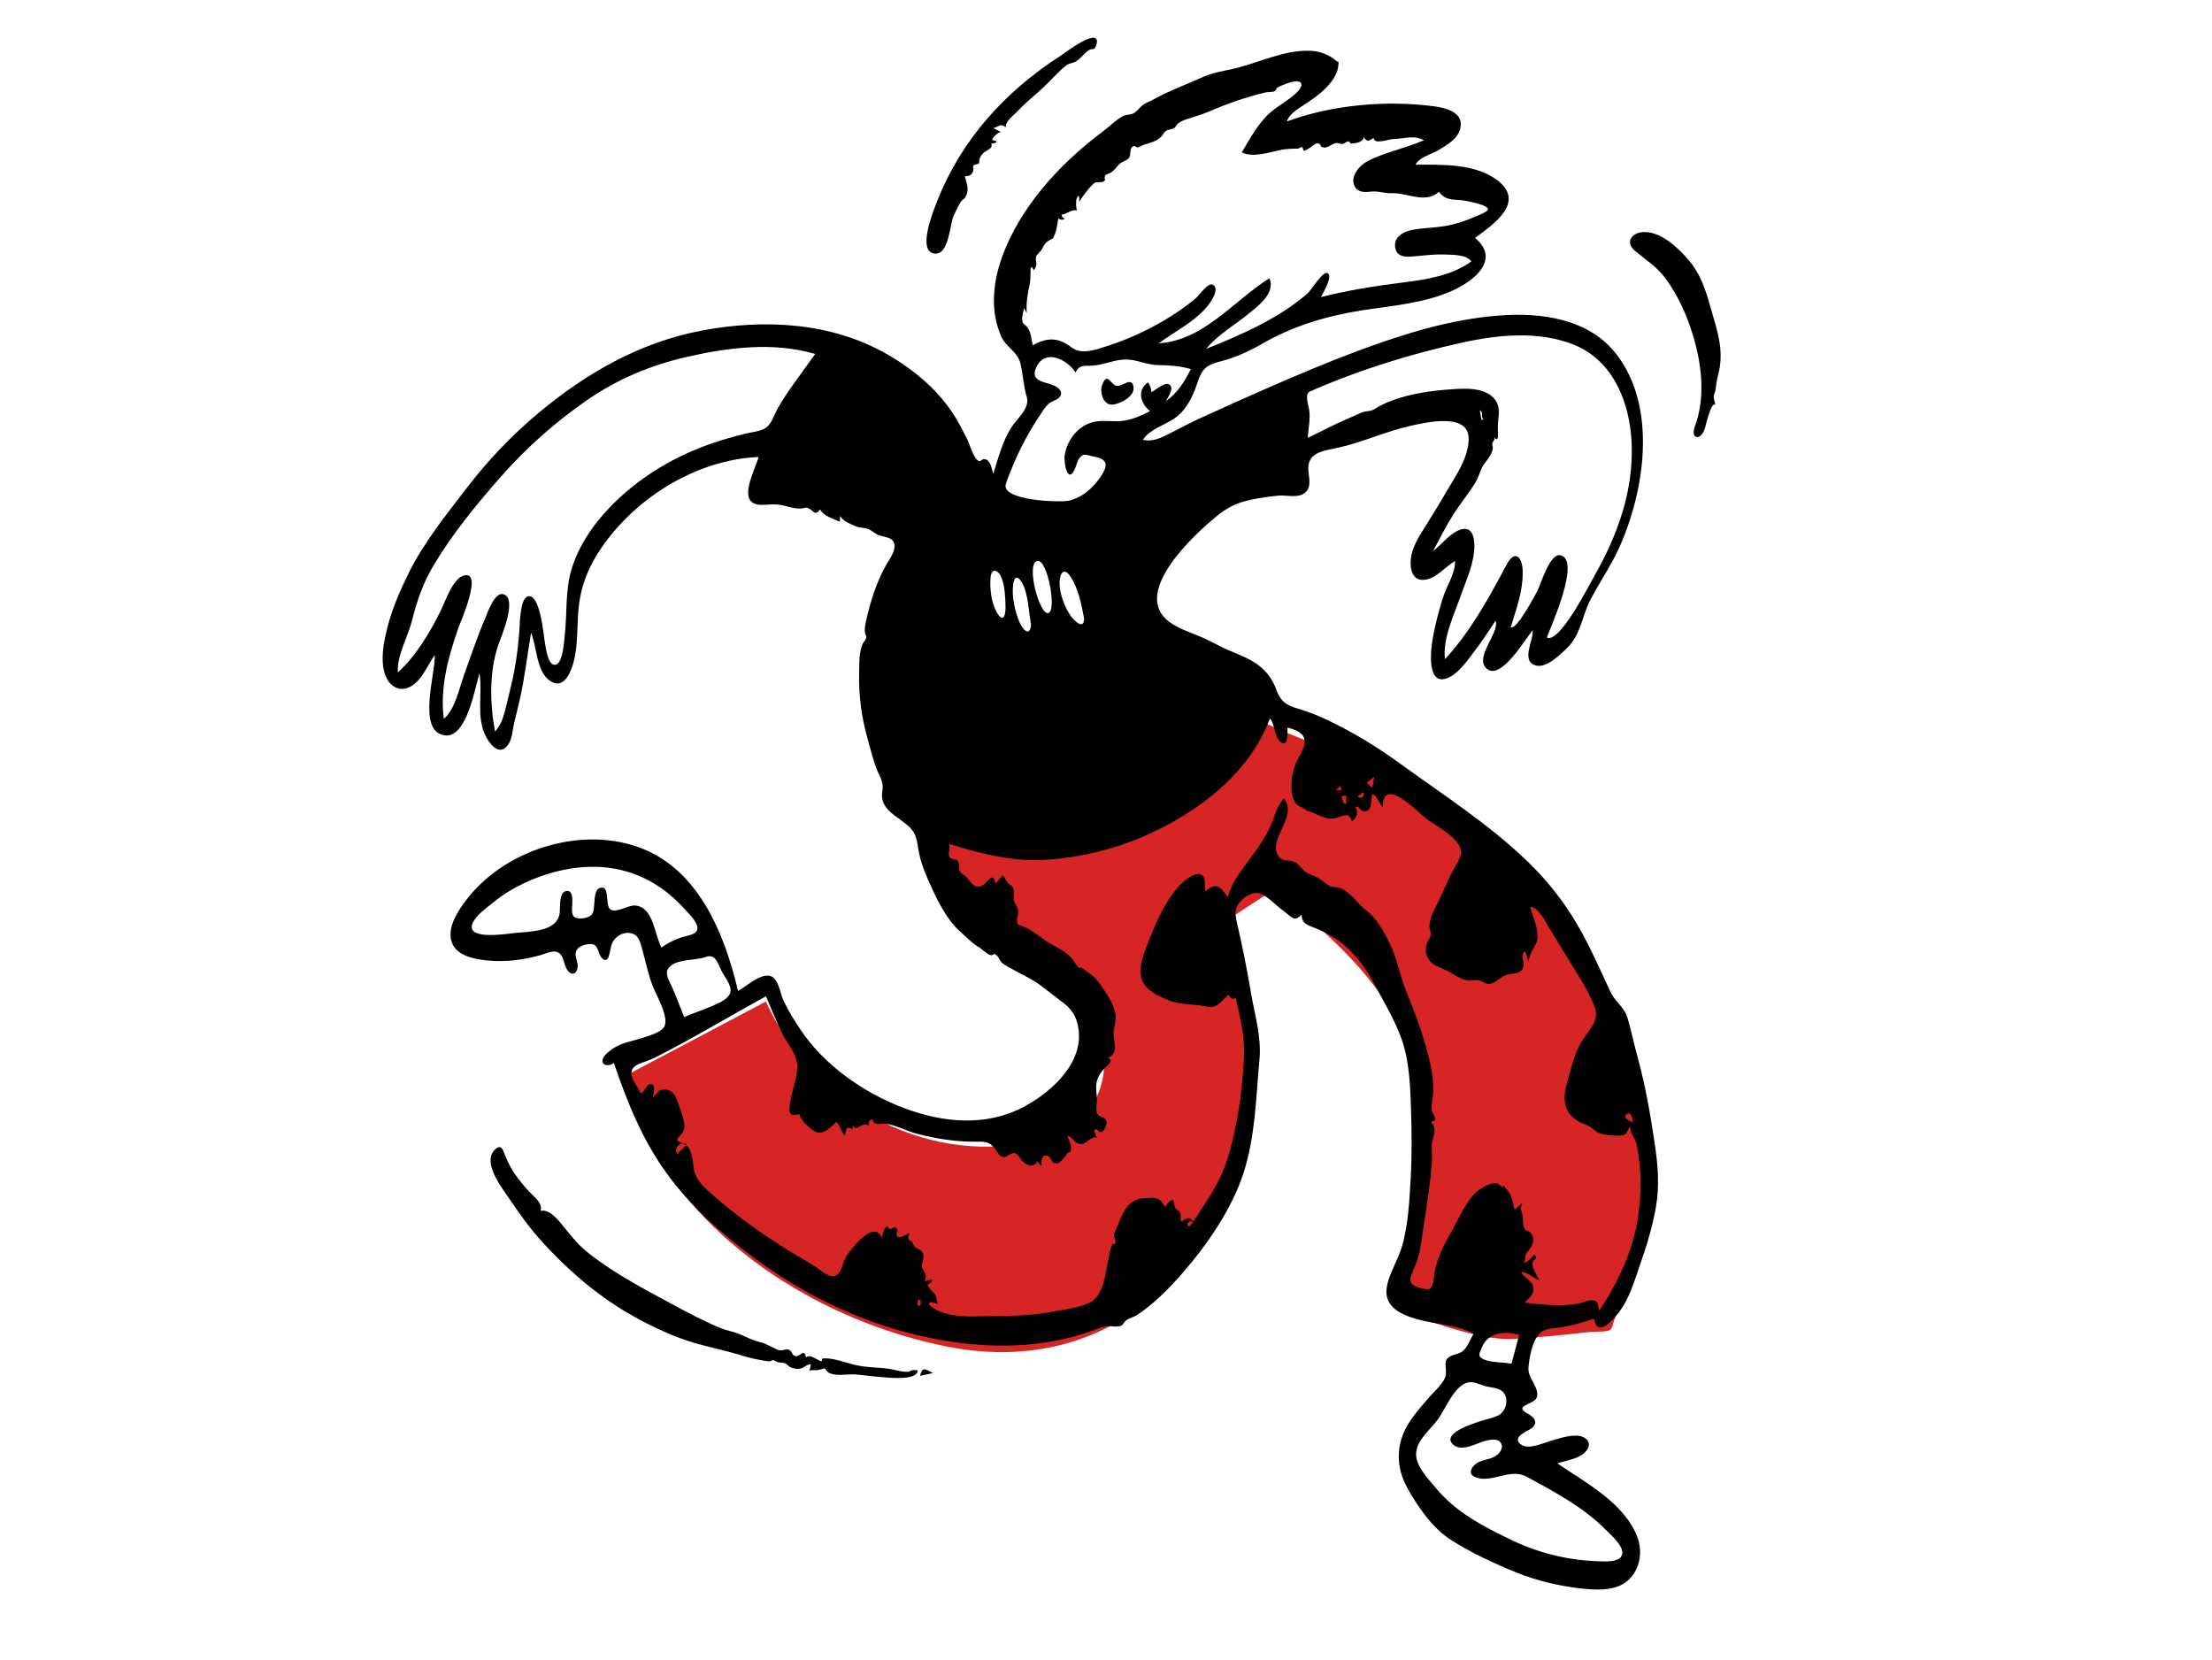<?xml version="1.0" encoding="UTF-8"?> <svg xmlns="http://www.w3.org/2000/svg" width="1025" height="769" viewBox="0 0 1025 769" fill="none"> <path fill-rule="evenodd" clip-rule="evenodd" d="M289.306 498.711C311.18 487.161 333.053 475.611 354.926 464.061C375.667 510.302 427.739 539.972 477.789 529.031C489.988 526.364 502.081 520.336 507.938 508.7C512.344 499.949 512.509 489.673 510.515 480.243C508.834 472.298 505.706 463.913 500.587 457.518C494.155 449.483 484.268 443.312 476.266 437.008C463.868 427.237 451.358 417.609 438.814 408.028C437.169 406.773 432.59 404.516 431.669 402.585C430.897 400.968 431.669 397.042 431.669 395.271V386.937C449.869 393.577 470.167 397.231 489.511 396.235C521.713 394.576 547.569 371.26 570.535 350.553C574.63 346.861 578.656 343.09 582.586 339.221C583.338 338.48 585.244 335.739 586.294 335.532C587.7 335.254 591.393 337.582 592.685 338.102C597.156 339.898 601.626 341.695 606.097 343.493C616.981 347.868 627.921 351.442 637.749 357.868C679.452 385.141 723.817 418.487 742.774 466.264C753.549 493.42 759.975 522.418 763.898 551.336C764.432 555.279 765.803 560.19 765.119 564.13C763.867 571.352 759.766 579.005 757.291 585.88C754.147 594.616 751.003 603.351 747.859 612.087C747.512 613.051 747.083 615.486 746.277 616.092C744.598 617.353 738.993 616.923 736.976 617.144C725.399 618.417 713.791 619.707 702.158 620.346C691.701 620.921 681.949 618.245 671.977 615.266C666.427 613.608 660.918 611.814 655.436 609.941C654.204 609.519 648.176 608.384 647.472 607.145C647.164 606.601 648.201 604.047 648.344 603.449C649.253 599.644 650.091 595.822 650.884 591.991C656.478 564.943 660.598 536.596 658.236 508.939C655.776 480.126 639.782 457.363 619.632 437.654C612.219 430.403 604.332 423.623 596.077 417.357C594.63 416.258 591.989 413.396 590.159 413.029C588.69 412.734 587.586 413.961 586.121 414.919C581.876 417.692 577.632 420.465 573.388 423.237C572.247 423.981 567.798 425.946 567.386 427.258C567.039 428.364 568.852 432.02 569.155 433.084C570.443 437.586 571.592 442.129 572.63 446.695C579.436 476.609 582.615 509.353 574.253 539.271C566.359 567.525 548.121 592.951 523.656 609.039C498.347 625.682 468.913 629.801 439.535 624.071C387.289 613.876 333.724 583.222 305.269 537.025C297.984 525.197 292.48 512.264 289.306 498.711Z" fill="#D72526"></path> <path fill-rule="evenodd" clip-rule="evenodd" d="M759.24 562.459C757.211 578.544 750.021 593.829 741.12 607.207C739.948 604.881 741.367 602.959 738.117 602.518C735.936 602.22 733.051 603.762 730.899 604.128C722.919 605.486 714.539 604.442 706.566 603.587C708.632 601.346 711.363 599.531 710.334 595.885C709.556 593.131 706.181 592.061 704.863 589.515C706.661 588.736 711.599 592.669 713.33 593.333C712.472 591.173 709.554 587.306 710.181 584.934C710.64 583.19 712.902 583.525 711.019 581.289C710.16 582.057 707.408 585.764 705.909 584.843C707.36 583.533 706.299 582.819 706.938 581.502C707.432 580.484 707.87 579.991 708.555 579.103C710.325 576.807 711.485 573.873 709.233 571.179C708.481 570.277 707.191 570.468 706.486 569.45C705.805 568.468 705.948 567.316 705.762 566.213C705.555 564.975 705.656 563.582 705.314 562.369C704.606 559.865 704.335 559.903 705.543 557.322C704.302 558.387 703.061 559.451 701.82 560.516C701.205 557.903 700.747 555.133 699.473 552.742C699.043 551.933 696.739 549.798 696.841 548.955C696.543 551.411 694.575 548.517 693.773 548.314C691.243 547.676 686.776 550.172 684.848 551.713C679.522 555.968 676.344 564.078 672.981 569.883C669.287 576.262 665.576 583.342 664.604 590.674C664.361 592.499 664.303 596.337 662.24 597.257C661.13 597.754 656.503 596.423 655.358 595.76C652.56 594.139 653.539 591.71 654.624 589.14C656.029 585.815 657.294 582.962 657.942 579.354C658.716 575.039 659.273 570.674 659.944 566.339C661.351 557.251 662.764 548.12 663.488 538.946C663.72 536.012 663.351 533.091 663.462 530.223C663.559 527.722 665.478 524.831 664.414 521.848C664.049 520.825 663.29 520.586 663.341 519.72C663.373 519.183 664.743 519.687 664.926 518.98C665.282 517.603 663.968 516.194 663.632 514.917C663.099 512.901 663.508 511.039 663.815 509.018C665.062 500.806 662.752 492.164 660.548 484.265C658.168 475.731 654.934 467.52 651.615 459.319C648.694 452.1 647.464 444.264 644.025 437.254C641.053 431.199 637.806 425.188 632.449 421.268C629.995 419.472 628.222 416.756 625.886 414.773C624.494 413.59 623.001 412.321 621.327 411.561C619.71 410.828 617.775 411.255 616.301 410.562C614.253 409.6 611.979 407.182 609.79 406.237C607.9 405.421 605.731 404.864 603.962 403.154C601.563 400.834 601.117 399.29 597.749 398.844C595.8 398.588 593.868 398.701 592.486 396.764C587.017 389.096 601.769 378.024 594.939 370.025C592.22 372.768 591.059 376.668 589.746 380.196C588.027 384.816 585.606 388.708 582.884 392.803C578.12 399.97 571.014 407.237 568.967 415.787C565.631 411.12 563.752 408.339 558.717 412.954C557.77 410.864 559.018 406.883 557.135 405.54C553.824 403.178 547.508 409.059 545.702 411.193C538.632 419.549 534.682 429.722 530.801 439.886C529.087 444.376 527.245 450.06 529.429 454.705C531.362 458.814 535.96 461.068 539.878 462.831C545.424 465.326 550.015 465.196 555.908 465.819C558.613 466.104 561.051 467.286 563.629 465.91C565.861 464.72 567.454 462.343 569.394 460.765C569.85 462.248 571.032 463.552 572.538 462.239C574.742 471.5 576.937 480.562 576.405 490.158C575.916 498.964 575.149 507.806 573.578 516.488C571.958 525.442 570.063 534.543 566.536 542.964C563.047 551.297 557.696 558.636 552.823 566.18C551.34 563.153 549.573 564.648 547.428 566.068C546.576 564.257 547.67 562.875 546.487 561.269C545.724 560.821 545.043 560.267 544.443 559.607C544.236 558.318 543.944 557.048 543.571 555.798C541.668 556.575 540.86 557.494 539.991 559.318C537.125 554.27 535.096 554.911 529.76 555.236C522.614 555.67 520.33 561.855 517.965 567.664C517.403 569.048 516.361 570.791 516.239 572.324C516.151 573.406 517.111 575.22 516.981 575.779C516.712 576.929 515.672 575.97 515.391 576.538C514.359 578.622 514.096 581.577 513.547 583.836C512.082 589.881 511.636 599.653 505.684 603.092C500.701 605.971 493.551 606.652 487.964 607.736C479.174 609.441 469.868 609.75 460.936 609.797C452.953 609.84 443.409 610.802 435.831 607.793C434.721 607.353 429.467 604.881 430.691 603.622C431.223 603.076 434.101 603.979 434.69 604.294C434.291 604.082 433.993 601.631 433.792 601.077C433.042 599.011 432.466 598.94 431.042 597.376C427.882 593.908 432.148 595.508 431.86 593.022C431.804 592.543 428.425 593.782 428.518 593.75C428.628 592.994 429.324 591.426 428.966 590.668C429.228 591.224 427.016 586.56 427.279 587.622C426.767 585.561 428.204 583.53 427.907 581.537C427.486 578.713 425.421 579.277 423.804 577.606C423.249 577.032 423.029 575.868 422.484 575.211C422.247 574.925 421.381 574.875 421.293 574.721C420.702 573.694 420.739 573.523 421.36 571.362C420.162 571.887 417.006 574.06 415.786 572.875C414.316 571.448 417.4 569.776 414.849 568.794C413.821 568.398 413.232 569.505 412.315 569.54C411.699 569.564 411.579 568.045 410.81 568.445C409.438 569.159 409.082 572.153 408.477 573.451C405.05 564.706 394.002 579.081 391.962 582.455C390.073 585.578 389.965 591.751 385.301 591.272C382.852 591.02 380.039 588.341 378.086 587.03C375.221 585.106 372.159 583.506 369.198 581.732C356.055 573.857 343.663 565.175 332.025 555.195C327.744 551.524 322.013 546.968 321.443 541.279C321.215 539.001 320.939 536.921 320.307 534.615C319.036 529.976 317.356 530.793 313.647 528.266C315.133 525.332 317.254 525.18 317.125 521.629C317.019 518.745 315.915 515.866 314.946 513.205C313.709 509.811 313.111 505.995 309.486 505.053C305.624 504.049 305.008 505.927 302.452 508.639C302.716 507.178 303.896 503.474 302.258 502.531C299.977 501.22 298.747 506.062 296.956 506.585C295.415 503.143 290.198 497.784 293.849 494.364C295.691 492.638 299.27 491.976 301.553 490.931C304.948 489.378 308.243 487.6 311.539 485.851C326.19 478.08 340.418 469.597 354.95 461.613C357.513 467.548 359.8 473.621 362.753 479.381C365.215 484.186 369.619 488.734 369.441 494.422C369.258 500.341 366.579 506.165 365.938 512.087C365.514 516.007 366.101 517.553 370.415 516.19C370.788 518.892 375.141 522.807 377.463 524.181C381.2 526.392 384.921 522.341 387.527 519.83C389.369 521.581 389.758 524.168 391.279 526.121C392.044 525.3 391.929 522.97 392.415 522.59C392.881 522.225 394.511 523.026 394.847 523.017C395.356 523.002 394.925 521.556 395.336 521.538C396.652 524.781 399.69 519.357 402.611 521.58C402.26 519.878 402.74 519.292 404.2 518.48C404.956 522.004 408.052 520.345 410.725 520.735C415.474 521.425 420.111 524.087 424.779 525.294C434.396 527.782 443.476 529.159 453.38 528.998C457.342 528.934 459.009 529.537 461.345 532.632C462.234 533.809 462.665 535.285 464.207 535.841C466.467 536.656 466.595 535.137 468.428 534.707C470.293 534.269 469.313 533.8 471.069 534.723C472.148 535.291 472.786 537.093 473.669 537.936C476.166 540.322 478.819 541.226 480.906 537.956C481.302 539.152 481.752 539.519 482.689 540.309C482.556 538.424 482.275 534.648 485.388 535.541C487.714 536.206 486.632 539.553 489.934 538.972C491.785 538.647 493.324 535.971 494.432 534.624C495.95 532.777 496.015 535.312 496.314 532.157C496.49 530.286 495.269 527.962 494.528 526.33C497.301 526.901 497.796 529.837 500.552 530.096C503.64 530.386 505.218 526.283 508.21 527.071C507.921 526.381 506.803 524.08 507.294 523.399C508.05 522.352 509.134 524.837 510.314 524.602C511.599 524.345 513.025 520.851 512.755 519.674C512.218 517.328 509.493 517.921 508.456 516.06C507.509 514.36 508.346 511.245 508.301 509.403C508.24 506.893 507.658 504.348 508.093 501.841C508.551 499.205 509.879 497.025 511.693 495.079C512.954 493.727 516.462 491.633 513.388 490.078C518.837 488.065 515.619 482.436 516.044 477.756C516.308 474.847 517.479 472.729 516.831 469.601C516.058 465.859 514.062 462.376 511.997 459.213C509.942 456.061 507.824 453.135 504.767 450.906C503.938 450.346 503.107 449.786 502.277 449.227C501.706 448.424 500.986 448.191 500.117 448.528C498.712 447.459 498.455 446.588 497.416 445.057C494.805 441.207 490.176 439.306 486.336 437.019C482.647 434.822 479.439 431.801 475.572 429.914C475.592 429.923 471.512 428.163 471.855 428.621C470.449 426.741 471.881 424.414 471.809 422.387C471.734 420.306 470.486 419.389 469.904 417.594C469.21 415.459 470.457 412.808 469.201 410.898C468.71 410.154 467.751 409.946 467.155 409.29C466.14 408.174 465.689 406.671 464.613 405.572C463.557 406.818 462.502 408.064 461.447 409.31C460.201 406.28 459.954 405.492 457.4 408.371C453.501 412.765 451.292 410.869 448.115 406.786C447.065 405.437 445.843 405.17 445.057 404.179C443.806 402.602 445.151 399.84 443.365 398.464C442.324 397.661 440.869 398.473 439.992 397.092C438.914 395.395 440.673 392.873 439.681 390.971C454.61 395.698 469.844 399.466 485.621 398.317C500.947 397.202 516.598 393.443 530.663 387.217C555.067 376.413 578.868 358.643 588.46 332.871C590.863 335.692 590.362 340.838 593.014 343.427C596.955 347.275 596.6 339.583 596.6 337.134C599.759 337.98 604.267 339.32 604.523 343.17C604.783 347.06 601.285 351.113 600.055 354.651C598.819 358.207 598.203 362.321 598.504 366.077C598.653 367.954 599.001 369.899 599.939 371.558C601.086 373.586 602.36 373.485 603.898 374.411C603.645 374.26 605.823 375.732 605.759 375.716C610.343 376.817 614.023 380.262 618.949 379.015C622.121 378.212 625.187 375.89 626.358 380.533C628.563 379.05 628.836 377.903 628.775 375.716C628.748 374.769 627.404 373.96 628.751 373.66C629.198 373.561 630.87 375.591 631.524 375.779C633.332 376.296 634.028 375.569 634.9 374.21C635.402 373.425 635.436 368.128 636.038 368.017C637.315 367.78 639.983 373.233 640.694 374.21C640.694 358.573 657.001 376.696 662.076 380.15C666.205 382.96 670.69 385.45 674.152 389.118C678.562 393.79 677.286 396.505 674.309 401.555C671.014 407.145 668.632 413.658 665.633 419.487C664.128 422.412 662.325 425.923 662.367 429.323C662.382 430.469 663.042 431.653 662.981 432.766C662.891 434.376 662.111 435.059 661.464 436.469C659.6 440.527 661.271 445.374 665.209 447.384C667.733 448.672 670.328 449.486 672.767 450.975C675.344 452.547 677.891 454.244 681.029 454.352C683.057 454.421 684.177 453.878 686.135 454.486C687.463 454.898 688.572 456.094 690.111 455.943C693.187 455.64 695.444 452.244 698.604 451.545C700.942 451.028 703.979 451.328 705.471 449.033C707.32 446.185 703.799 443.348 706.608 440.726C707.382 442.172 707.896 443.821 708.08 445.45C708.911 443.262 709.244 441.504 710.468 439.543C711.746 437.494 712.472 436.16 712.45 433.574C712.41 428.935 710.166 424.61 709.043 420.196C712.972 420.413 716.209 427.184 717.923 430.023C721.083 435.262 724.353 440.432 727.497 445.681C731.444 452.269 736.458 459.513 738.994 466.789C741.283 473.355 735.743 477.578 732.692 482.916C729.082 489.232 727.989 495.279 726.018 502.052C724.441 507.47 724.262 513.488 728.685 517.598C730.659 519.433 733.169 520.499 735.627 521.496C738.559 522.687 739.332 524.866 742.479 525.493C744.988 525.993 747.769 526.24 750.337 526.16C754.734 526.023 753.136 524.572 755.573 521.797C754.811 524.404 757.387 526.877 758.101 529.266C759.103 532.612 759.333 536.306 759.744 539.764C760.649 547.346 760.193 554.907 759.24 562.459ZM700.388 631.9C696.437 631.005 690.551 631.543 687 629.579C684.538 628.217 685.654 626.904 686.674 624.332C689.441 617.358 697.148 616.583 703.972 618.482C702.777 622.955 701.583 627.428 700.388 631.9ZM707.498 684.27C720.025 691.057 733.691 698.332 743.77 708.528C746.138 710.924 752.541 716.248 751.687 720.168C750.796 724.262 742.748 723.468 739.773 723.36C725.374 722.833 711.888 719.222 698.987 712.894C686.652 706.842 674.761 700.65 665.785 689.967C662.149 685.64 655.491 678.963 656.245 672.786C656.996 666.653 663.292 662.006 666.631 657.195C669.904 652.477 673.966 642.158 680.078 640.596C682.743 639.915 685.42 641.418 687.905 642.174C690.277 642.895 693.868 642.89 695.897 644.479C699.572 647.357 698.101 653.994 694.241 655.849C691.672 657.084 688.683 657.617 685.987 658.512C682.958 659.518 667.664 664.128 673.36 669.347C677.325 672.98 684.383 668.544 688.631 667.532C690.813 667.014 694.318 666.342 695.615 668.831C696.876 671.255 694.588 673.775 692.597 674.902C689.64 676.576 685.857 676.316 683.291 678.778C681.197 680.787 680.655 683.175 683.529 684.387C691.167 687.611 699.527 679.951 707.498 684.27ZM550.333 568.16C549.892 566.447 551.019 565.475 552.799 566.225C552.407 567.342 551.586 567.987 550.333 568.16ZM426.119 605.233C424.507 605.014 425.158 602.982 425.82 601.972C426.889 602.805 426.988 603.892 426.119 605.233ZM313.96 534.702C311.911 532.418 315.005 528.463 318.082 530.313C317.079 531.82 315.062 532.949 313.96 534.702ZM306.531 439.078C303.216 433.175 302.982 420.353 294.367 419.572C291.2 419.285 285.564 423.255 282.845 421.379C280.38 419.679 282.529 411.115 278.94 411.244C273.882 411.425 276.479 421.337 274.197 423.794C272.89 425.198 269.942 425.762 268.119 425.518C265.348 425.149 265.109 423.895 265.039 421.296C264.986 419.372 266.38 411.669 262.055 412.948C258.905 413.879 259.665 420.644 259.354 423.045C258.196 431.979 245.201 431.561 238.391 432.319C234.259 432.777 214.893 435.865 219.196 427.324C221.016 423.712 225.478 420.708 228.515 418.193C233.684 413.912 239.589 410.538 245.751 407.916C257.211 403.041 270.123 400.447 282.549 402.148C296.54 404.061 308.06 410.965 317.4 421.379C319.33 423.532 324.78 428.508 322.693 431.574C321.533 433.28 317.517 433.703 315.72 434.337C312.465 435.488 309.292 436.975 306.531 439.078ZM327.125 443.39C331.879 441.591 332.958 447.521 334.789 450.726C336.356 453.471 339.831 457.638 338.007 460.861C336.35 463.794 331.28 465.541 328.427 466.778C324.692 468.398 320.787 469.602 317.06 471.235C315.107 466.583 313.414 461.813 311.354 457.21C310.191 454.614 307.808 451.042 309.853 448.447C313.239 444.153 322.404 445.177 327.125 443.39ZM458.984 267.827C459.351 262.497 462.842 264.243 464.189 267.91C465.653 271.893 465.819 276.627 465.936 280.827C466.023 284.03 465.366 289.038 462.308 284.37C459.37 279.886 458.625 273.024 458.984 267.827ZM477.774 289.315C477.247 295.768 473.568 291.305 472.221 287.864C470.256 282.843 468.754 276.353 469.472 270.944C470.301 264.702 473.347 268.621 474.706 272.439C476.627 277.84 476.71 283.725 477.774 289.315ZM485.762 284.051C481.619 285.174 475.159 260.735 480.755 259.9C485.406 259.208 489.846 282.945 485.762 284.051ZM502.35 286.599C502.312 292.022 497.841 287.746 496.277 285.557C493.411 281.548 491.153 275.563 490.99 270.639C490.838 266.017 492.861 262.262 496.098 267.24C499.693 272.77 501.186 280.218 502.35 286.599ZM466.155 223.991C470.19 212.664 475.226 202.251 481.954 192.282C483.161 190.493 484.372 188.455 486.016 187.031C487.346 185.878 489.265 185.589 490.517 184.465C493.038 182.205 491.111 179.938 488.658 178.754C484.536 176.763 477.202 177.052 480.079 170.437C484.056 161.298 494.363 166.392 498.42 172.604C500.062 168.725 502.947 169.671 506.465 169.406C511.724 169.008 516.67 166.487 521.981 166.576C526.906 166.659 531.44 169.055 536.376 169.142C541.872 169.241 546.463 169.469 551.809 171.009C549.024 176.654 545.566 182.235 540.265 185.832C541.219 184.069 544.524 179.333 541.56 178.025C539.555 177.141 535.273 180.845 533.569 181.7C533.501 180.086 532.91 178.458 531.945 177.166C526.738 180.809 528.492 187.063 532.935 190.489C529.05 192.516 524.988 194.295 520.627 194.953C516.324 195.604 511.998 194.59 507.718 195.318C500.207 196.595 494.596 203.329 493.4 210.719C492.751 214.729 494.939 224.818 498.197 216.996C498.848 215.434 499.182 213.592 500.214 212.219C501.915 209.955 503.221 210.753 505.714 211.295C507.782 211.745 511.405 212.197 512.189 214.487C512.892 216.542 511.057 219.304 510.018 220.868C506.456 226.236 501.132 230.876 494.698 232.092C491.055 232.78 463.284 232.057 466.155 223.991ZM474.822 150.483C472.487 148.917 474.24 144.835 474.517 142.748C474.931 143.512 475.345 144.275 475.759 145.04C475.469 140.148 476.137 136.196 477.179 131.448C477.575 129.645 477.432 128.112 477.513 126.306C477.56 125.272 477.367 124.539 477.794 123.918C478.341 123.12 478.996 125.441 478.966 125.237C481.457 122.232 479.435 121.595 480.163 118.571C480.172 118.533 482.455 116.091 482.707 115.631C483.91 113.434 484.152 112.587 486.231 111.312C488.339 110.019 487.629 111.298 488.774 108.533C489.876 105.87 489.805 104.031 490.443 101.243C491.428 101.962 492.422 101.983 493.427 101.307C492.496 101.049 491.998 100.438 491.935 99.472C494.504 99.21 496.779 96.717 499.116 97.576C498.526 96.567 498.121 90.781 500.041 90.793C500.104 91.699 500.104 92.605 500.042 93.511C501.663 91.064 504.206 87.443 506.205 85.594C507.714 84.198 507.288 84.606 509.133 84.409C510.72 84.24 510.742 84.838 512.104 83.412C511.568 81.941 511.97 81.008 513.31 80.616C513.723 80.436 514.137 80.255 514.549 80.075C516.45 78.919 517.153 77.612 518.649 76.082C519.812 74.89 522.274 74.382 523.149 73.192C524.091 71.913 523.394 69.062 524.647 68.091C526.019 67.025 526.109 68.413 527.446 68.287C527.638 68.269 529.571 67.236 529.965 67.104C532.822 66.138 535.465 65.75 537.88 63.55C538.69 62.811 539.263 61.396 540.045 60.825C541.341 59.879 542.89 60.065 544.212 59.232C544.632 58.968 545.267 57.789 545.763 57.355C547.224 56.074 549.227 55.438 551.037 54.875C554.785 53.708 558.315 52.55 561.94 50.981C569.725 47.608 578.31 44.75 586.57 42.803C587.521 42.579 589.966 42.709 590.673 42.249C591.196 41.907 591.65 40.748 591.779 40.673C593.324 39.774 595.811 38.765 597.93 38.161C604.148 36.388 604.366 39.775 600.402 43.363C596.884 46.549 592.635 48.772 589.021 51.816C583.131 56.781 579.305 64.104 575.418 70.616C580.637 73.148 588.118 70.583 593.418 69.483C596.112 68.925 598.971 68.866 601.625 68.867L602.477 68.379C603.157 67.92 603.598 68.108 603.802 68.943C603.9 70.015 604.422 70.186 605.369 69.457C605.871 69.111 606.394 68.803 606.94 68.534C607.912 67.98 609.403 66.203 610.65 66.423C612.487 66.746 611.384 67.645 612.57 68.101C615.297 69.146 616.62 66.658 619.164 66.26C620.038 66.123 621.279 66.799 622.239 66.695C623.031 66.406 623.766 66.012 624.441 65.515C625.121 65.499 625.596 65.825 625.87 66.491C627.944 66.505 631.769 66.01 631.953 63.386C633.413 66.149 634.253 65.208 636.536 63.924C636.536 67.233 643.684 64.412 645.643 64.406C650.683 64.39 655.038 62.397 659.818 64.966C651.367 68.748 641.794 70.425 633.61 74.719C629.911 76.66 625.146 82.151 627.892 86.611C629.522 89.258 632.55 89.108 635.226 88.791C638.626 88.388 641.452 89.665 644.931 89.523C651.987 89.237 660.66 94.603 666.75 88.87C669.412 92.495 672.554 92.481 676.547 92.704C678.401 92.807 689.966 94.82 689.49 97.062C689.224 98.323 683.694 100.304 682.861 100.675C679.726 102.065 676.482 103.157 673.159 103.998C667.166 105.517 661.268 105.424 655.223 106.362C650.827 107.045 645.386 109.552 646.588 115.129C647.646 120.04 653.464 118.933 657.235 118.59C661.358 118.215 665.325 117.741 669.472 117.924C672.801 118.071 679.684 117.863 681.78 121.141C672.543 127.797 660.959 129.523 649.948 130.906C637.216 132.503 624.583 134.522 612.125 137.646C613.063 135.765 617.194 128.919 615.564 126.876C613.568 124.372 607.576 134.469 606.037 135.826C592.93 147.389 574.984 155.234 558.922 161.647C564.211 155.101 572.18 150.633 578.641 145.326C583.088 141.673 591.177 135.708 588.234 128.927C571.703 139.244 557.797 157.829 536.942 159.046C544.393 153.615 552.978 149.439 559.106 142.351C560.54 140.695 565.267 134.364 562.335 132.088C560.027 130.297 555.946 136.607 554.337 137.974C543.018 147.585 527.468 155.723 513.369 160.228C508.302 161.847 501.34 164.599 496.686 161.065C490.443 156.323 485.579 156.17 478.537 159.954C477.836 156.869 477.744 152.446 474.822 150.483ZM623.787 368.627V372.542C621.669 372.333 622.618 370.097 621.346 369.07C622.16 368.923 622.973 368.774 623.787 368.627ZM621.123 364.093C621.768 366.375 621.768 366.375 619.064 366.117C620.005 365.192 620.507 364.698 621.123 364.093ZM631.335 367.289C632.88 366.44 631.563 371.53 629.11 368.896C629.852 368.36 630.594 367.825 631.335 367.289ZM636.8 359.936C636.511 361.617 636.224 363.297 635.936 364.976C635.034 364.23 634.132 363.483 633.23 362.736C634.421 361.803 635.61 360.87 636.8 359.936ZM754.166 516.028C756.105 514.856 756.497 519.339 756.705 520.191C755.43 519.488 751.116 517.871 754.166 516.028ZM369.674 175.22C366.314 179.859 362.962 184.535 360.199 189.562C358.664 192.355 357.543 196.437 354.754 198.305C352.271 199.967 348.181 200.221 345.395 200.917C339.805 202.31 334.261 203.898 328.825 205.809C310.271 212.336 292.655 223.44 279.614 238.298C273.331 245.456 268.085 253.702 265.133 262.808C261.749 273.246 262.89 284.189 261.649 294.933C261.352 297.514 260.81 306.718 257.765 307.882C254.016 309.315 252.955 300.244 252.503 297.87C251.936 294.89 250.363 274.499 244.486 276.385C240.903 277.534 240.881 289.426 240.662 292.262C240.163 298.702 239.429 305.092 238.205 311.441C237.249 316.388 235.981 321.295 234.796 326.192C233.754 330.496 232.623 335.661 229.369 338.903C226.978 325.791 226.589 311.059 231.071 298.349C232.297 294.871 240.001 277.033 233.188 275.306C229.119 274.273 225.893 283.992 224.791 286.559C221.101 295.155 218.172 304.069 214.986 312.859C212.894 318.63 210.774 329.038 205.648 333.049C203.78 318.56 207.732 304.116 212.54 290.585C213.4 288.169 224.08 264.084 214.831 266.694C209.782 268.119 206.249 278.898 204.173 283.062C199.087 293.262 192.838 303.867 184.33 311.579C183.93 303.505 189.091 294.957 191.01 287.201C193.216 278.287 196.127 269.996 200.842 262.071C209.572 247.399 220.972 233.521 232.23 220.73C243.854 207.525 257.105 195.767 271.547 185.731C286.046 175.656 301.291 169.264 318.448 165.338C337.657 160.944 358.502 158.346 377.736 164.01C375.049 167.747 372.374 171.493 369.674 175.22ZM687.406 194.398C687.096 194.46 686.787 194.522 686.478 194.584C686.224 193.079 685.97 191.574 685.716 190.069C687.634 191.195 686.006 193.121 687.406 194.398ZM606.996 181.397C629.71 171.385 653.651 163.993 677.875 158.672C694.34 155.054 713.009 153.274 729.054 159.616C747.579 166.937 755.259 186.571 756.072 205.34C757.021 227.216 749.588 247.963 738.876 266.717C736.304 271.22 722.557 298.436 716.78 295.406C718.731 290.073 732.394 260.004 723.345 257.343C718.138 255.812 714.103 270.61 712.31 273.94C711.095 276.197 702.795 292.001 700.025 290.648C702.64 282.222 705.832 273.53 705.58 264.568C705.391 257.799 701.859 254.613 698.129 261.625C689.987 276.933 681.421 292.636 669.572 305.435C668.454 295.944 673.533 285.465 676.621 276.707C679.045 269.832 682.289 262.982 683.063 255.655C683.481 251.686 683.359 243.843 677.437 245.22C672.281 246.418 668.121 252.322 664.042 255.378C667.127 249.556 670.099 243.658 673.637 238.093C676.669 233.323 680.302 228.973 683.311 224.191C684.651 222.061 685.396 219.992 686.246 217.744C687.083 215.525 688.344 214.292 689.771 212.273C690.832 210.771 691.413 209.498 691.734 207.844C691.854 207.227 691.428 206.306 691.494 205.608C691.61 204.381 692.895 204.055 692.467 202.647C694.723 205.777 694.099 199.624 694.057 198.483C693.908 194.469 695.528 190.123 693.524 186.39C689.302 178.521 676.919 180.048 669.598 180.614C659.111 181.425 645.987 183.813 637.006 189.492C634.709 190.943 633.267 190.114 630.775 191.229C628.497 192.249 626.179 193.307 623.841 194.301C617.765 196.881 611.964 200.081 605.972 202.846C606.29 198.355 607.308 193.975 606.6 189.488C606.298 187.565 604.387 182.547 606.996 181.397ZM766.751 529.756C764.763 516.459 762.514 503.305 758.968 490.325C757.273 484.124 755.935 477.798 754.158 471.625C752.747 466.72 748.431 464.233 746.299 459.664C741.282 448.917 736.683 438.272 730.638 427.986C724.32 417.239 716.777 407.769 707.81 399.127C689.62 381.598 668.608 368.206 648.269 353.455C637.827 345.882 627.003 339.286 615.349 333.737C610.653 331.5 606.14 329.714 601.171 328.258C596.022 326.751 593.451 324.989 591.545 319.816C587.632 309.193 580.292 305.715 570.267 301.678C565.733 299.852 561.608 297.322 557.14 295.38C552.493 293.362 547.578 291.815 543.255 289.117C523.59 276.848 549.845 251.309 560.286 242.114C564.356 238.531 568.959 234.854 574.141 233.075C579.51 231.231 586.829 230.147 592.513 229.641C596.371 229.299 601.834 231.098 605.039 228.032C607.623 225.562 606.624 221.606 606.307 218.481C605.417 209.716 612.614 209.03 619.861 207.481C631.183 205.061 641.768 199.971 653.107 197.426C660.343 195.801 680.435 190.939 680.553 203.152C680.642 212.411 673.717 221.724 669.364 229.291C665.96 235.208 662.329 240.927 658.73 246.718C656.037 251.049 653.599 255.801 653.64 261.034C653.673 265.169 655.333 269.252 660.184 268.641C665.637 267.954 669.721 262.555 674.249 259.942C674.435 265.597 670.156 271.923 668.514 277.248C666.576 283.528 664.873 290.057 663.779 296.541C663.081 300.679 661.16 316.614 669.535 314.57C675.18 313.192 680.044 305.914 683.332 301.616C686.795 297.088 689.901 292.323 693.038 287.567C694.996 293.387 682.816 304.645 688.997 309.889C695.594 315.487 707.018 295.669 710.231 292.009C710.79 296.455 704.515 306.303 711.613 308.342C716.636 309.786 723.485 302.939 726.648 299.716C732.43 293.827 733.136 285.512 736.742 278.383C740.872 270.222 746.167 262.784 749.993 254.434C762.048 228.123 768.178 189.143 749.168 164.324C736.334 147.567 714.072 144.666 694.386 146.216C671.983 147.98 650.071 154.8 629.113 162.618C615.041 167.868 601.197 173.746 587.432 179.752C577.275 184.184 567.166 188.73 557.089 193.344C552.213 195.575 547.463 197.99 542.72 200.487C538.807 202.548 534.156 204.944 529.599 203.769C532.878 198.787 539.399 197.136 544.111 193.946C549.686 190.171 552.773 183.721 554.814 177.48C557.013 170.758 558.96 169.153 565.713 167.397C572.462 165.643 578.779 162.814 584.81 159.316C598.953 151.112 614.582 146.422 630.656 143.878C644.878 141.628 659.916 140.614 673.196 134.594C683.081 130.113 695.522 120.197 683.487 110.235C692.004 104.038 707.109 93.688 693.884 83.552C683.634 75.696 668.15 76.304 655.928 76.304C657.686 72.754 663.315 71.533 666.479 69.602C670.382 67.221 675.201 64.643 676.556 59.948C678.775 52.272 670.396 50.034 664.553 49.264C642.341 46.339 617.38 48.537 596.34 56.269C597.438 52.398 602.908 49.545 605.971 47.468C610.052 44.702 614.089 41.675 617.068 37.678C618.639 35.569 619.811 33.289 620.123 30.655C620.459 27.815 620.156 29.015 619.301 28.262C616.148 25.481 611.71 23.73 607.427 23.544C595.084 23.005 584.116 28.813 572.405 31.665C567.227 32.925 562.395 33.442 557.437 35.679C551.458 38.375 545.298 40.731 539.384 43.551C536.636 44.862 534.05 46.428 531.276 47.673C528.76 48.802 528.177 50.218 526.147 51.935C524.285 53.511 522.219 52.731 520.108 53.91C517.188 55.539 514.406 58.38 511.693 60.406C501.13 68.296 491.153 77.355 482.777 87.569C468.318 105.201 453.953 132.517 463.819 155.625C466.124 161.02 471.561 162.755 472.912 168.643C474.095 173.802 474.283 178.925 475.804 184.018C477.346 189.179 471.166 194.019 468.528 198.22C464.401 204.793 462.603 212.23 460.279 219.548C459.556 217.579 459.309 214.259 457.282 213.099C454.827 211.696 454.795 214.625 453.03 213.305C450.955 211.753 449.272 205.694 448.066 203.281C446.458 200.062 444.804 196.863 442.952 193.776C435.394 181.171 423.748 171.432 411.109 164.161C385.299 149.313 354.221 147.723 325.466 153.117C296.587 158.534 271.51 172.915 249.177 191.66C236.809 202.04 225.899 213.541 216.082 226.368C206.439 238.968 196.476 251.24 189.383 265.524C185.4 273.545 181.793 281.858 179.565 290.556C177.836 297.306 176.155 305.502 178.355 312.348C180.238 318.207 185.68 321.354 191.173 317.546C195.991 314.204 198.142 308.168 201.433 303.543C202.093 311.206 192.773 339.415 206.353 340.743C216.381 341.725 220.058 318.632 222.183 311.944C223.606 320.944 220.918 330.666 224.298 339.358C225.937 343.576 231.056 351.211 235.39 345.152C237.33 342.439 237.473 338.571 238.167 335.414C239.041 331.436 240.136 327.508 241.001 323.527C243.183 313.494 244.399 303.306 246.084 293.184C248.919 299.759 248.384 311.734 255.412 315.807C262.539 319.937 265.743 308.127 266.556 303.347C267.923 295.31 267.269 287.077 268.447 279.01C269.641 270.837 272.549 263.468 276.949 256.499C292.606 231.708 321.968 212.979 351.513 211.742C349.92 217.872 340.825 233.668 352.701 233.928C355.378 233.987 357.832 233.507 360.546 233.799C363.884 234.157 367.855 235.868 371.191 235.627C373.215 235.48 373.137 234.635 375.212 235.846C377.386 237.115 377.672 238.995 380.05 236.034C381.841 239.363 386.018 240.25 389.178 241.703C389.215 240.843 389.253 239.983 389.29 239.122C391.249 241.912 393.373 242.413 396.375 243.778C398.297 244.651 399.651 244.382 401.383 244.833C403.479 245.378 404.528 246.537 406.416 247.61C408.464 248.774 412.054 248.631 413.626 250.456C416.407 253.683 412.108 259.132 410.558 261.89C406.201 269.644 403.328 278.629 401.44 287.283C400.958 289.49 400.497 291.05 400.852 293.24C401.161 295.145 401.73 293.769 401.379 295.646C401.255 296.31 400.02 297.707 399.8 298.185C397.933 302.239 398.21 307.614 398.112 311.987C397.876 322.44 399.202 332.325 402.048 342.376C403.297 346.784 404.398 351.38 405.973 355.681C407.437 359.677 409.653 362.118 408.873 366.438C407.201 375.703 416.889 378.215 422.177 384.019C424.572 386.649 424.999 390.007 425.539 393.394C426.313 398.277 427.922 402.764 429.908 407.29C433.386 415.219 438.154 425.572 444.693 431.427C447.634 434.06 450.335 436.974 453.679 438.939C455.243 439.858 457.198 442.106 458.941 442.539C460.591 442.948 460.001 441.192 461.793 442.644C463.165 443.755 463.091 445.41 464.997 446.67C466.825 447.879 468.794 448.889 470.718 449.933C474.628 452.054 478.852 454.061 482.411 456.741C485.857 459.338 489.289 462.073 492.752 464.693C495.939 467.106 498.177 470.107 499.207 474.016C503.732 491.187 487.868 505.698 474.337 512.878C456.825 522.171 436.976 520.209 418.963 513.446C400.29 506.435 381.852 493.571 370.728 476.795C367.964 472.626 365.161 468.16 363.064 463.609C361.685 460.616 361.289 456.935 359.434 454.187C355.273 448.025 346.337 456.859 342.01 459.172C335.64 432.247 323.408 401.848 294.969 392.211C268.012 383.076 234.236 393.929 216.721 416.161C212.593 421.401 206.685 429.892 209.465 436.908C211.884 443.011 219.847 444.391 225.588 445.003C233.774 445.877 242.388 444.827 250.288 442.605C252.317 442.034 255.793 440.407 257.945 441.035C261.289 442.012 261.163 446.88 262.851 449.415C264.559 451.981 267.037 451.711 267.615 448.419C268.165 445.275 265.275 442.32 267.72 439.528C269.081 437.974 273.674 436.69 275.586 437.9C277.186 438.913 277.329 442.092 278.6 443.554C282.104 447.586 282.485 441.051 283.203 438.294C284.281 434.149 288.992 430.925 293.565 432.78C296.426 433.941 297.142 438.339 297.883 440.997C299.397 446.426 300.44 451.668 302.49 456.958C304.055 460.994 310.686 472.235 307.506 476.172C305.542 478.604 300.583 479.966 297.732 480.904C293.759 482.212 288.993 482.994 285.347 485.051C283.632 486.019 279.85 488.658 279.321 490.658C278.424 494.047 282.543 494.199 284.459 492.48C290.455 510.281 297.535 527.79 308.547 543.135C319.597 558.532 333.944 571.299 349.065 582.569C378.637 604.613 413.422 619.298 450.262 622.796C469.105 624.585 488.588 623.011 506.423 616.47C508.435 615.733 510.476 614.876 512.603 614.529C514.53 614.215 516.507 614.881 518.372 614.572C520.792 614.17 520.143 613.236 521.68 611.941C523.1 610.746 525.316 610.333 526.888 609.301C534.72 604.16 541.824 596.931 547.947 589.891C559.45 576.666 570.85 560.179 576.268 543.37C581.713 526.482 581.972 508.539 583.61 491.029C584.624 480.199 581.364 470.137 579.586 459.552C577.766 448.712 575.638 438.053 573.135 427.366C572.144 423.14 572.136 420.082 575.449 417.005C578.03 414.611 581.255 412.726 584.687 414.358C588.28 416.068 591.536 419.798 594.818 422.116C598.201 424.506 599.786 427.694 603.155 423.714C603.155 427.169 604.819 428.208 607.726 429.344C611.626 430.868 615.267 432.499 618.795 434.817C626.425 439.832 632.19 447.42 636.496 455.388C641.087 463.884 646.372 472.579 649.561 481.716C653.037 491.675 653.473 502.903 653.823 513.364C654.191 524.298 654.299 535.311 653.675 546.237C653.087 556.571 652.509 568.178 649.465 578.107C646.108 589.057 635.237 601.466 649.941 608.77C660.254 613.893 672.752 612.657 682.899 617.929C681.589 620.026 680.71 622.398 679.285 624.424C677.489 626.979 675.891 626.956 673.118 627.98C668.037 629.856 670.497 632.91 669.974 636.932C669.511 640.502 664.738 644.571 662.461 647.194C659.032 651.143 655.487 655.056 652.722 659.519C646.726 669.192 646.728 679.733 652.221 689.618C657.05 698.308 663.947 708.19 672.429 713.584C681.688 719.472 692.601 724.556 702.763 728.644C711.901 732.32 721.568 734.671 731.341 735.856C738.667 736.744 748.748 737.605 754.611 732.086C759.986 727.027 761.26 718.981 758.741 712.258C752.834 696.497 734.792 687.012 721.672 678.087C725.83 676.634 731.308 676.143 734.538 672.832C738.575 668.694 734.845 665.143 730.209 665.19C726.188 665.232 722.088 666.542 718.264 667.705C714.866 668.736 708.625 671.625 705.182 669.544C700.632 666.793 705.611 664.02 708.066 662.777C712.677 660.444 712.422 657.477 707.959 655.047C700.751 651.121 711.081 650.95 712.159 647.411C713.523 642.937 707.846 638.631 708.242 633.749C708.619 629.088 710.058 620.904 713.693 617.57C716.203 615.27 720.499 615.474 723.647 614.964C728.742 614.139 733.729 612.621 738.64 611.056C740.136 619.842 747.122 611.944 749.878 608.436C755.071 601.829 757.219 593.833 759.959 586.028C763.043 577.237 765.667 568.606 767.3 559.414C769.08 549.393 768.246 539.753 766.751 529.756Z" fill="black"></path> <path fill-rule="evenodd" clip-rule="evenodd" d="M422.092 635.059C420.664 636.67 413.826 634.442 411.949 634.207C406.377 633.511 401.154 633.689 395.64 632.297C391.417 631.23 385.228 628.876 381.113 629.505C380.768 629.558 381.171 630.707 380.583 630.7C379.818 630.689 379.409 630.128 378.644 629.833C376.831 629.136 375.4 627.564 373.495 628.935C372.594 624.677 371.039 628.408 368.9 628.377C366.645 628.343 367.47 625.657 365.106 625.31C363.229 625.036 362.445 626.201 360.369 625.398C357.493 624.289 355.454 622.674 352.296 621.902C348.725 621.03 346.365 619.779 343.079 618.32C340.206 617.047 337.021 616.642 334.107 615.443C326.569 612.339 319.186 608.498 312.026 604.612C298.404 597.223 284.955 590.27 272.712 580.633C268.231 577.107 265.071 573.197 261.52 568.806C259.109 565.823 254.961 560.1 250.455 561.049C251.509 558.128 248.698 555.591 246.847 553.788C243.988 551.005 241.55 548.065 239.185 544.83C236.959 541.787 235.396 538.714 234.016 535.236C232.969 532.599 232.293 529.964 229.422 532.602C223.702 537.858 231.045 548.228 234.218 552.846C239.465 560.483 244.688 568.246 250.933 575.108C262.58 587.906 275.853 599.557 290.789 608.315C298.507 612.841 306.638 616.842 315.011 619.996C322.491 622.813 329.878 624.293 337.554 626.307C342.127 627.508 346.478 629.096 351.145 629.933C352.96 630.258 354.745 630.698 356.59 630.792C357.068 630.817 357.857 630.188 358.161 630.215C358.895 630.282 359.456 630.955 360.529 631.19C361.809 631.471 363.077 631.35 364.074 631.777C364.48 631.952 365.481 633.214 366.542 633.606C368.269 634.245 369.604 634.54 371.374 634.003C372.873 633.547 374.091 631.98 375.772 632.138C375.538 633.144 375.302 634.15 375.067 635.155C376.778 634.499 377.576 635.095 379.147 634.79C378.843 634.849 382.434 634.022 382.073 633.926C382.322 633.992 383.248 635.689 384.139 636.112C387.819 637.857 392.31 636.557 396.199 636.851C400.19 637.152 404.108 637.739 408.13 638.029C411.09 638.241 425.001 640.036 425.306 634.964C424.226 634.713 423.155 634.745 422.092 635.059Z" fill="black"></path> <path fill-rule="evenodd" clip-rule="evenodd" d="M797.069 168.943C798.219 159.108 794.949 150.898 792.406 141.656C790.32 134.083 787.736 126.539 782.455 120.465C777.659 114.948 770.4 107.896 762.625 107.522C756.581 107.231 752.452 111.964 757.725 116.344C762.985 120.714 767.765 123.539 771.927 129.239C776.72 135.805 780.333 143.217 783.014 150.87C787.899 164.812 790.671 181.253 786.052 195.575C785.594 196.995 783.787 201.056 785.596 202.197C787.668 203.502 789.268 200.378 789.837 199.041C790.367 197.794 792.74 185.995 794.848 187.57C794.715 185.946 794.016 185.186 794.115 183.582C794.174 182.654 794.973 181.336 795.046 180.135C795.286 176.198 796.617 172.805 797.069 168.943Z" fill="black"></path> <path fill-rule="evenodd" clip-rule="evenodd" d="M433.544 117.508C439.888 117.646 440.107 103.41 442.083 99.547C443.011 97.734 443.975 95.553 445.002 93.862C445.8 92.55 446.776 92.352 447.361 91.31C449.311 87.849 447.955 85.098 447.081 81.752C449.385 81.382 450.167 81.391 450.995 79.087C451.24 78.407 450.655 77.172 451.14 76.66C451.807 75.956 452.935 76.337 453.614 75.746C453.791 75.591 453.724 74.106 453.939 73.549C454.424 72.29 454.811 71.808 455.745 70.846C457.001 69.55 460.42 68.845 459.287 66.578C460.132 66.543 460.937 66.346 461.703 65.987C461.949 64.856 459.646 65.286 459.833 64.635C460.231 63.255 462.396 61.439 463.767 61.158C462.597 60.548 461.428 59.938 460.259 59.328C463.197 58.709 463.115 56.964 466.106 58.945C465.778 56.18 469.548 53.643 471.182 51.863C474.254 48.517 477.692 45.678 481.089 42.666C484.042 40.048 486.773 37.256 489.53 34.439C490.939 32.997 492.373 31.577 493.993 30.372C495.648 29.14 496.941 29.382 498.463 28.54C500.893 27.196 502.364 24.471 504.807 23.101C505.907 22.483 506.378 23.182 507.179 22.409C507.927 21.685 508.605 19.301 508.169 18.378C506.337 14.495 493.091 24.796 491.012 26.135C465.756 42.407 445.423 64.835 434.36 92.976C432.857 96.8 424.288 117.306 433.544 117.508Z" fill="black"></path> <path fill-rule="evenodd" clip-rule="evenodd" d="M426.306 637.509C428.028 637.134 429.759 636.756 432.306 636.202C427.754 633.706 427.381 633.832 426.306 637.509Z" fill="black"></path> <path fill-rule="evenodd" clip-rule="evenodd" d="M515.533 187.491C518.92 187.17 526.31 183.674 525.192 178.907C524.161 174.507 520.169 179.248 517.438 178.752C514.52 178.223 513.166 171.99 510.714 178.347C509.397 181.761 511.339 187.888 515.533 187.491Z" fill="black"></path> </svg> 